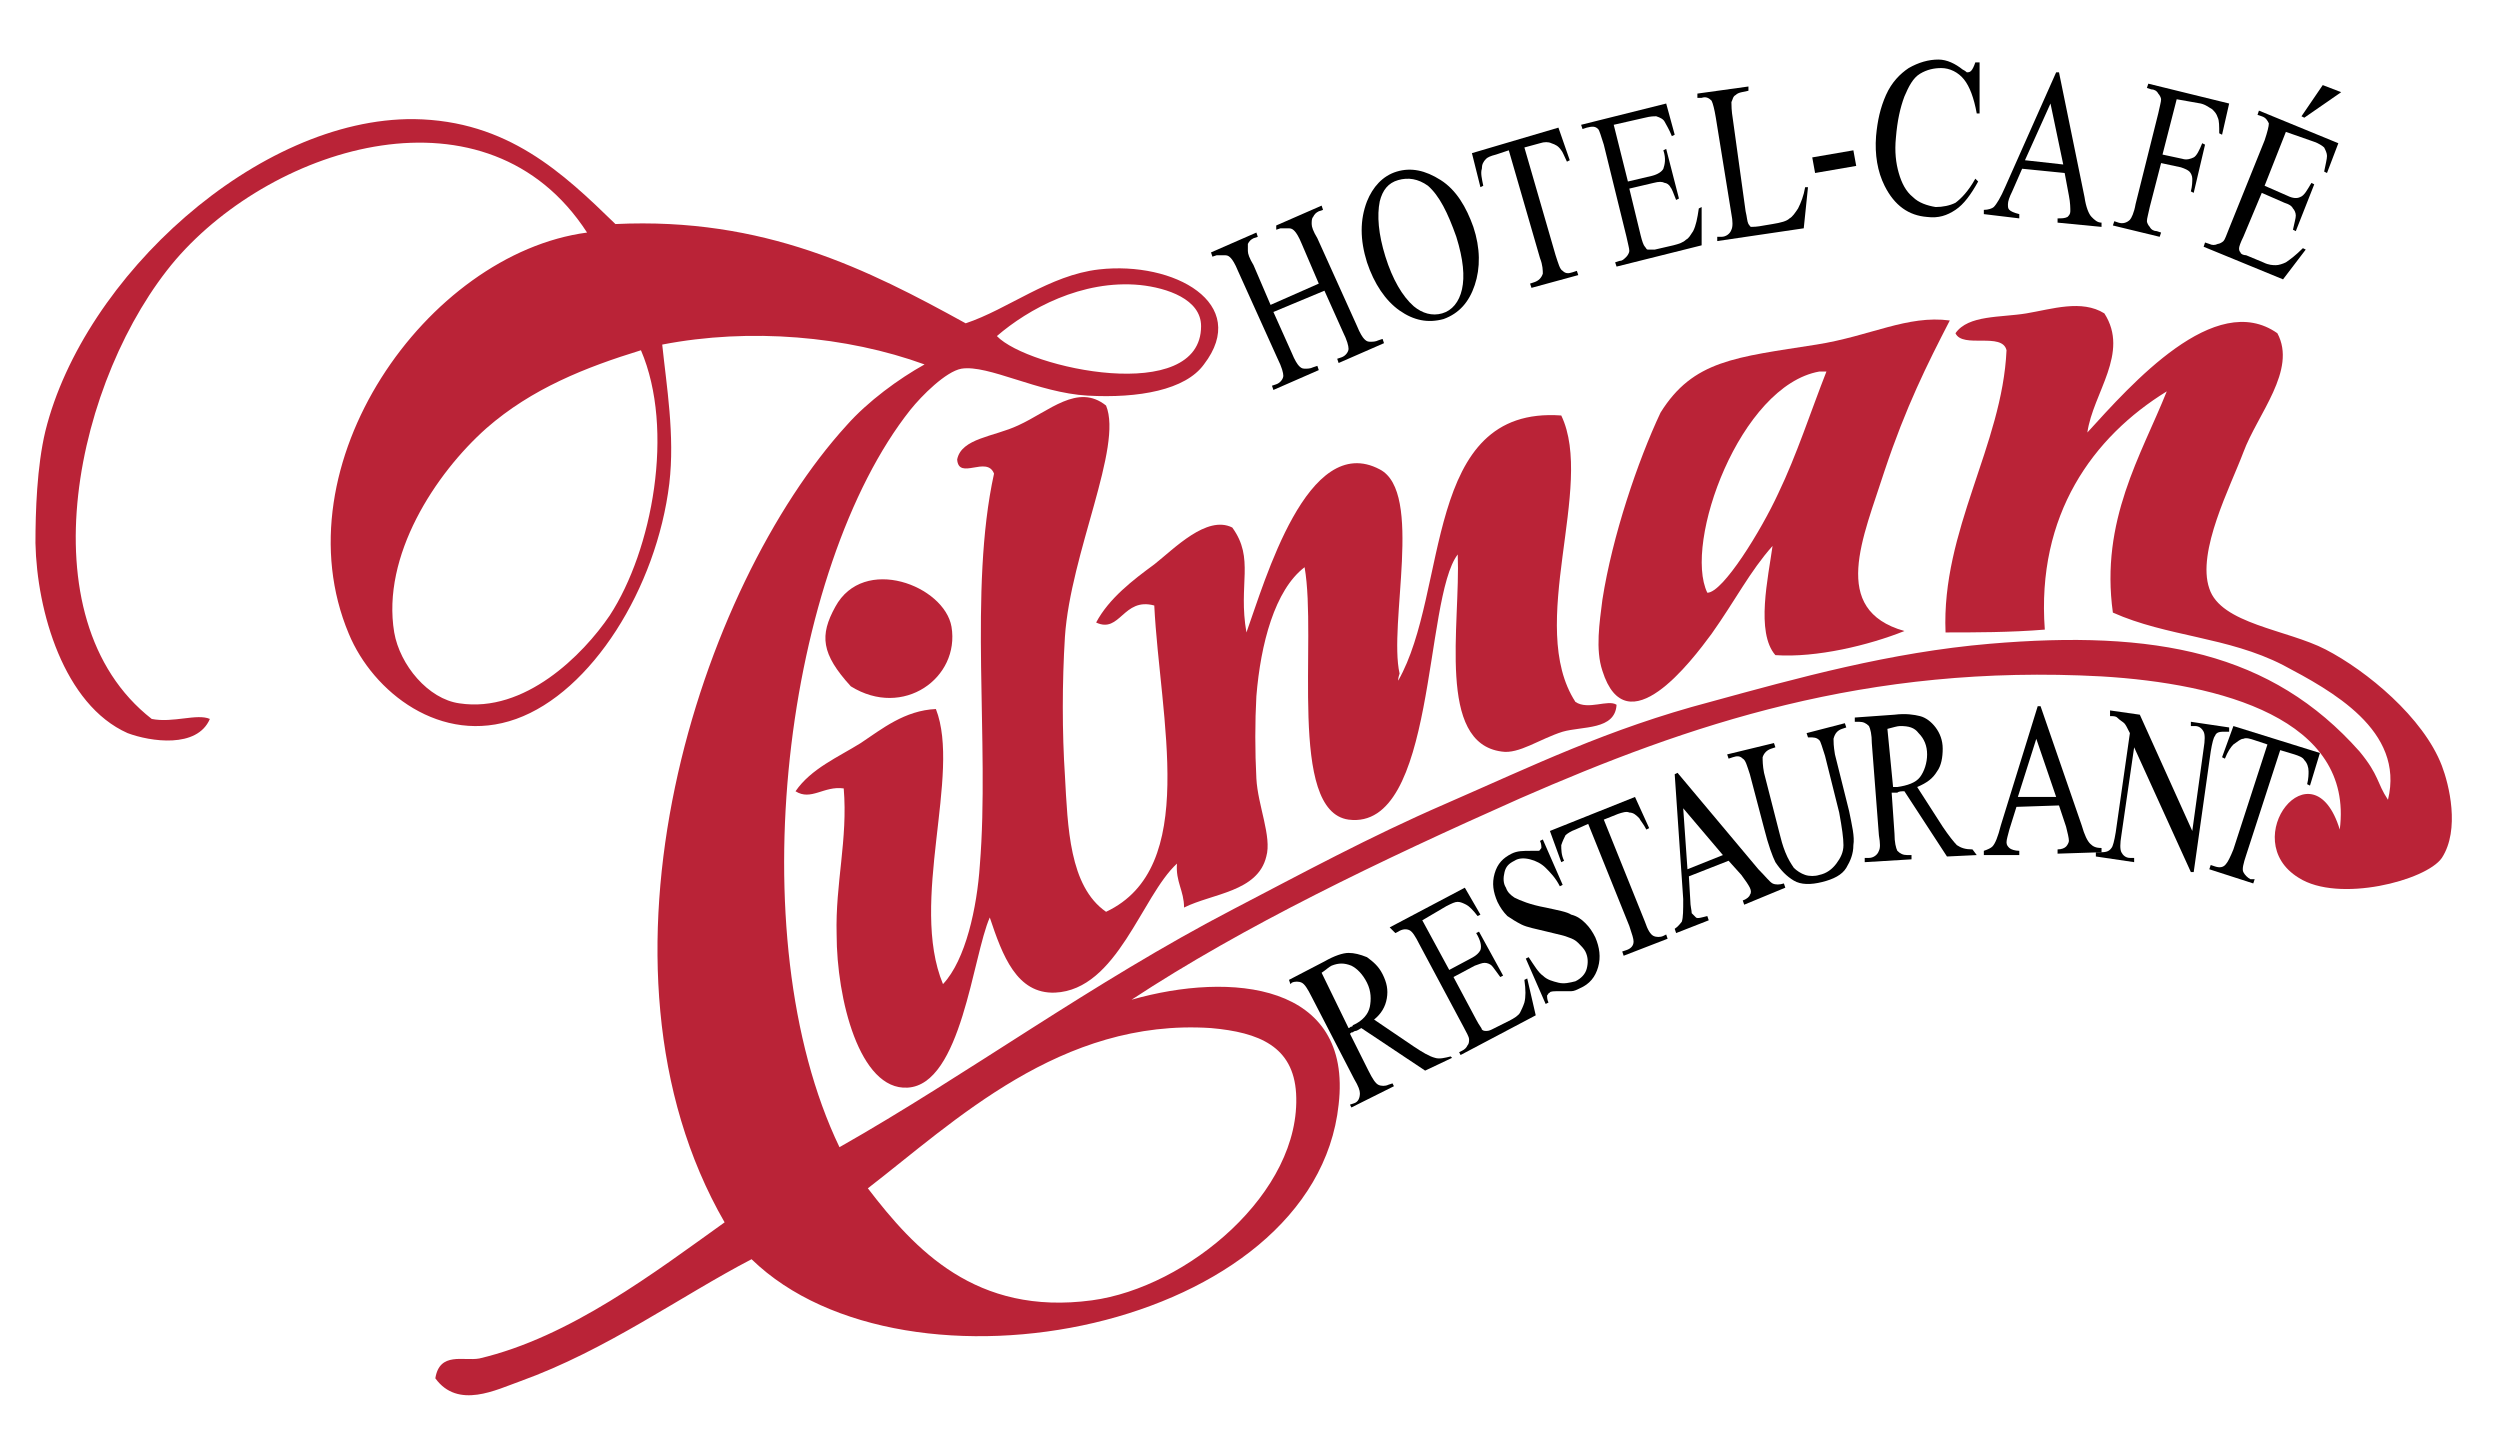 <?xml version="1.0" encoding="utf-8"?>
<!-- Generator: Adobe Illustrator 25.4.1, SVG Export Plug-In . SVG Version: 6.00 Build 0)  -->
<svg version="1.1" id="Ebene_1" xmlns="http://www.w3.org/2000/svg" xmlns:xlink="http://www.w3.org/1999/xlink" x="0px" y="0px"
	 viewBox="0 0 176.3 101.4" style="enable-background:new 0 0 176.3 101.4;" xml:space="preserve">
<style type="text/css">
	.st0{clip-path:url(#SVGID_00000152961747248162136570000016329933263141803400_);fill:#BA2337;}
	.st1{fill:#BA2337;}
</style>
<g>
	<g>
		<defs>
			<rect id="SVGID_1_" x="1.9" y="2.8" width="172.9" height="96.4"/>
		</defs>
		<clipPath id="SVGID_00000116229206755318030390000002224707083077986210_">
			<use xlink:href="#SVGID_1_"  style="overflow:visible;"/>
		</clipPath>
		<path style="clip-path:url(#SVGID_00000116229206755318030390000002224707083077986210_);fill:#BA2337;" d="M68.1,22.8
			c3-1,5.9-3.4,9.4-3.8c5.3-0.6,10.7,2.4,7.4,6.7c-1.3,1.8-4.6,2.4-8.2,2.2c-3.5-0.2-7-2.2-8.9-1.9c-1.1,0.2-2.8,1.9-3.6,2.9
			C55.4,40,52,65.9,59.2,80.9c9-5.1,17.8-11.6,27.8-16.8c4.8-2.5,9.6-5.1,14.9-7.4c6.2-2.7,11.5-5.3,18.7-7.2
			c6.2-1.7,12.7-3.5,19.7-4.1c11.7-1,19.9,0.6,26.1,7.6c1.4,1.7,1.2,2.2,2,3.4c1.2-4.9-4-7.7-7.4-9.5c-3.9-2-8.2-2-12-3.7
			c-0.9-6.5,2-11.1,3.8-15.6c-5.2,3.2-9.2,8.7-8.6,16.8c-2.4,0.2-5,0.2-7,0.2c-0.3-7.2,4-13.2,4.3-19.9c-0.3-1.3-3.1-0.1-3.6-1.2
			c0.9-1.3,3.2-1.1,5-1.4c1.8-0.3,3.9-1,5.5,0c1.8,2.8-0.8,5.6-1.2,8.4c3.1-3.4,9-10.1,13.4-7c1.4,2.6-1.4,5.7-2.4,8.4
			c-0.9,2.4-3.3,7-2.4,9.6c0.8,2.5,5.5,2.9,8.2,4.3c2.9,1.5,6.9,4.8,8.2,8.2c0.5,1.3,1.3,4.5,0,6.5c-1.1,1.6-7.3,3.2-10.1,1.4
			c-4.4-2.7,1-9.6,2.9-3.4c1-7.8-8.4-10.3-16.8-10.8c-16.6-0.9-29.1,3.4-41,8.6c-9.9,4.4-19.5,9-27.4,14.2c7-2,15.6-1.2,14.6,7.4
			C92.7,93.8,63.9,99.4,53,88.8c-5,2.6-10.2,6.4-16.3,8.6c-1.7,0.6-4.4,2-6-0.2c0.3-1.9,2-1.2,3.1-1.4c6.4-1.5,12.4-6.1,17.3-9.6
			C40.6,68,49.4,41.3,59.7,30c1.5-1.7,3.7-3.3,5.5-4.3c-5.5-2-12.3-2.6-18.5-1.4c0.3,2.9,0.9,6.4,0.5,9.8
			c-0.9,7.4-5.5,14.7-10.8,16.6c-5.3,1.9-10.1-1.9-11.8-6c-5-11.9,5.5-26.8,16.8-28.3c-7-10.8-22-6.2-29,1.9
			c-7,8.2-10.8,25.3-1.7,32.4c1.5,0.3,3.2-0.4,4.1,0c-0.9,2.1-4.2,1.6-5.8,1c-4.5-2-6.4-8.6-6.5-13.4c0-2.2,0.1-5.4,0.7-7.9
			C5.9,19.5,18.2,8.3,29.2,8.4c6.6,0.1,10.5,3.8,14.2,7.4C53.9,15.3,61.2,19,68.1,22.8L68.1,22.8z M84.7,23c0-1.9-2.4-2.7-4.3-2.9
			c-4.1-0.4-7.9,1.7-10.1,3.6C72.5,26,84.7,28.6,84.7,23L84.7,23z M34.3,30.2c-3.6,3.2-7.4,9-6.5,14.4c0.4,2.3,2.4,4.7,4.6,5
			c4.6,0.7,8.7-3.4,10.6-6.2c3-4.6,4.6-13.1,2.2-18.7C41.3,25.9,37.5,27.4,34.3,30.2L34.3,30.2z M77,91.7
			c6.7-0.9,14.8-7.6,14.4-14.6c-0.2-3.3-2.6-4.3-6-4.6c-10.6-0.7-18.1,6.6-24.2,11.3C64.5,88.1,68.8,92.8,77,91.7L77,91.7z"/>
	</g>
	<path class="st1" d="M137.5,22.6c-1.6,3.1-3.1,6.1-4.6,10.6c-1.5,4.7-3.9,9.8,1.4,11.3c-2.5,1-6.2,1.9-9.1,1.7
		c-1.4-1.6-0.5-5.5-0.2-7.7c-1.6,1.8-2.6,3.8-4.3,6.2c-1.4,1.9-6,8-7.7,2.6c-0.5-1.5-0.2-3.4,0-5c0.7-4.5,2.5-9.8,4.1-13.2
		c2.3-3.7,5.3-3.9,11-4.8C131.9,23.7,134.5,22.2,137.5,22.6L137.5,22.6z M128.3,26.2c-5.6,1-9.6,12.1-7.9,15.6c1.1,0,3.8-4.4,5-7
		c1.3-2.7,2.3-5.8,3.4-8.6C128.7,26.2,128.5,26.2,128.3,26.2L128.3,26.2z"/>
	<path class="st1" d="M98.6,48c3.6-6.3,1.7-19.4,11.5-18.7c2.4,5-2.5,14.8,1,20.2c0.9,0.6,2.3-0.2,2.9,0.2c-0.1,1.8-2.4,1.5-3.8,1.9
		c-1.6,0.5-3.1,1.6-4.3,1.4c-4.6-0.6-2.9-8.9-3.1-13.9c-2.4,3.1-1.5,19.5-7.7,18.7c-4.3-0.6-2.2-12.7-3.1-17.8
		c-2.1,1.6-3.1,5.4-3.4,9.1c-0.1,1.8-0.1,3.9,0,5.8c0.1,1.9,1.1,4.1,0.7,5.5c-0.6,2.5-3.8,2.6-5.8,3.6c0-1.2-0.6-1.8-0.5-3.1
		c-2.5,2.3-4.2,8.9-8.6,9.1c-2.7,0.1-3.7-2.6-4.6-5.3c-1.2,2.7-2,11.8-5.8,12c-3.4,0.2-5-6.3-5-10.8c-0.1-3.6,0.8-6.7,0.5-10.3
		c-1.4-0.2-2.3,0.9-3.4,0.2c1.1-1.6,3-2.4,4.6-3.4c1.5-1,3.1-2.3,5.3-2.4c1.8,4.6-1.9,13.6,0.5,19.4c1.6-1.7,2.4-5.4,2.6-8.4
		c0.7-8.6-0.8-19.4,1-27.6c-0.5-1.3-2.5,0.5-2.6-1c0.3-1.5,2.6-1.6,4.3-2.4c2.2-1,4.2-3,6.2-1.4c1.2,2.9-2.5,10.4-2.9,16.3
		c-0.2,3.2-0.2,6.8,0,9.8c0.2,3.6,0.3,7.8,2.9,9.6c6.6-3.1,3.8-13.6,3.4-21.6c-2.2-0.6-2.4,2-4.1,1.2c0.9-1.7,2.6-3,4.1-4.1
		c1.4-1.1,3.7-3.5,5.5-2.6c1.6,2.2,0.4,4,1,7.4c1.3-3.6,4.3-14.2,9.4-11.5c3.1,1.6,0.6,10.9,1.4,14.4C98.6,47.8,98.6,47.9,98.6,48
		L98.6,48z"/>
	<path class="st1" d="M60,48.4c-2.1-2.3-2.2-3.6-1.1-5.6c2-3.7,7.7-1.5,8.2,1.4C67.7,47.8,63.7,50.7,60,48.4L60,48.4z"/>
	<path d="M89.6,21.5l3.4-1.5l-1.2-2.8c-0.2-0.5-0.4-0.8-0.5-0.9c-0.1-0.1-0.2-0.2-0.4-0.2c-0.2,0-0.4,0-0.6,0l-0.3,0.1L90,15.9
		l3.2-1.4l0.1,0.3L93,14.9c-0.2,0.1-0.3,0.2-0.4,0.4c-0.1,0.1-0.1,0.3-0.1,0.5c0,0.2,0.1,0.5,0.4,1l2.8,6.2c0.2,0.5,0.4,0.8,0.5,0.9
		c0.1,0.1,0.2,0.2,0.4,0.2c0.2,0,0.4,0,0.6-0.1l0.3-0.1l0.1,0.3l-3.2,1.4l-0.1-0.3l0.3-0.1c0.3-0.1,0.5-0.4,0.5-0.6
		c0-0.2-0.1-0.6-0.4-1.2l-1.3-2.9L89.8,22l1.3,2.9c0.2,0.5,0.4,0.8,0.5,0.9c0.1,0.1,0.2,0.2,0.4,0.2c0.2,0,0.4,0,0.6-0.1l0.3-0.1
		l0.1,0.3l-3.2,1.4l-0.1-0.3l0.3-0.1c0.3-0.1,0.5-0.4,0.5-0.6c0-0.2-0.1-0.6-0.4-1.2l-2.8-6.2c-0.2-0.5-0.4-0.8-0.5-0.9
		c-0.1-0.1-0.2-0.2-0.4-0.2c-0.2,0-0.4,0-0.6,0l-0.3,0.1l-0.1-0.3l3.2-1.4l0.1,0.3l-0.3,0.1c-0.2,0.1-0.3,0.2-0.4,0.4
		C88,17.4,88,17.6,88,17.7c0,0.2,0.1,0.5,0.4,1L89.6,21.5L89.6,21.5z"/>
	<path d="M98.5,12.1c1-0.3,2-0.1,3.1,0.6c1.1,0.7,1.8,1.9,2.3,3.3c0.5,1.5,0.5,2.9,0.1,4.1c-0.4,1.2-1.1,2-2.2,2.4
		c-1.1,0.3-2.1,0.1-3.1-0.6c-1-0.7-1.8-1.9-2.3-3.4c-0.5-1.6-0.5-3,0-4.3C96.8,13.2,97.5,12.4,98.5,12.1L98.5,12.1z M98.6,12.7
		c-0.7,0.2-1.1,0.7-1.3,1.5c-0.2,1-0.1,2.3,0.4,3.9c0.5,1.6,1.2,2.8,2,3.5c0.6,0.5,1.3,0.7,2,0.5c0.7-0.2,1.2-0.8,1.4-1.7
		c0.2-0.9,0.1-2.1-0.4-3.7c-0.6-1.7-1.2-2.9-2-3.6C100,12.6,99.3,12.5,98.6,12.7L98.6,12.7z"/>
	<path d="M109.9,9l0.8,2.3l-0.2,0.1c-0.2-0.4-0.3-0.7-0.4-0.8c-0.2-0.3-0.4-0.4-0.7-0.5c-0.2-0.1-0.5-0.1-0.8,0l-1.1,0.3l2.2,7.6
		c0.2,0.6,0.3,1,0.5,1.1c0.2,0.2,0.4,0.2,0.7,0.1l0.3-0.1l0.1,0.3l-3.3,0.9l-0.1-0.3l0.3-0.1c0.3-0.1,0.5-0.3,0.6-0.6
		c0-0.2,0-0.6-0.2-1.1l-2.2-7.6l-0.9,0.3c-0.4,0.1-0.6,0.2-0.7,0.3c-0.2,0.2-0.3,0.4-0.3,0.7c-0.1,0.3,0,0.7,0.1,1.2l-0.2,0.1
		l-0.6-2.4L109.9,9L109.9,9z"/>
	<path d="M113.8,8.8l1,4l1.7-0.4c0.4-0.1,0.7-0.3,0.8-0.5c0.1-0.3,0.2-0.7,0-1.3l0.2-0.1l0.9,3.5l-0.2,0.1c-0.2-0.5-0.3-0.8-0.4-0.9
		c-0.1-0.2-0.3-0.3-0.4-0.3c-0.2-0.1-0.4-0.1-0.8,0l-1.7,0.4l0.8,3.3c0.1,0.4,0.2,0.7,0.3,0.8c0.1,0.1,0.1,0.2,0.2,0.2
		c0.1,0,0.2,0,0.5,0l1.3-0.3c0.4-0.1,0.7-0.2,0.9-0.4c0.2-0.1,0.3-0.3,0.5-0.6c0.2-0.4,0.3-0.9,0.4-1.6l0.2-0.1l0,2.7l-6,1.5
		l-0.1-0.3l0.3-0.1c0.2,0,0.3-0.1,0.5-0.3c0.1-0.1,0.2-0.3,0.2-0.4c0-0.2-0.1-0.5-0.2-1l-1.6-6.5c-0.2-0.6-0.3-1-0.4-1.1
		c-0.2-0.2-0.4-0.2-0.8-0.1l-0.3,0.1l-0.1-0.3l6-1.5l0.6,2.2l-0.2,0.1c-0.2-0.5-0.4-0.8-0.5-1c-0.1-0.2-0.3-0.3-0.6-0.4
		c-0.2,0-0.4,0-0.8,0.1L113.8,8.8L113.8,8.8z"/>
	<path d="M127.3,13.2l0.2,0l-0.3,2.9l-6.1,0.9l0-0.3l0.3,0c0.3,0,0.6-0.2,0.7-0.5c0.1-0.2,0.1-0.6,0-1.1L121,8.3
		c-0.1-0.6-0.2-1-0.3-1.2c-0.2-0.2-0.4-0.3-0.7-0.2l-0.3,0l0-0.3l3.6-0.5l0,0.3c-0.4,0.1-0.7,0.1-0.9,0.3c-0.2,0.1-0.2,0.3-0.3,0.5
		c0,0.2,0,0.6,0.1,1.2l0.9,6.5c0.1,0.4,0.1,0.7,0.2,0.9c0.1,0.1,0.1,0.2,0.2,0.2c0.1,0,0.4,0,0.9-0.1l0.6-0.1c0.6-0.1,1-0.2,1.2-0.4
		c0.2-0.1,0.4-0.4,0.6-0.7C127,14.3,127.2,13.8,127.3,13.2L127.3,13.2z"/>
	<polygon points="127.8,11.1 130.7,10.6 130.9,11.7 128,12.2 127.8,11.1 	"/>
	<path d="M139.6,4.4L139.6,8l-0.2,0c-0.2-1.1-0.5-1.9-0.9-2.4c-0.4-0.5-1-0.8-1.6-0.8c-0.5,0-1,0.1-1.5,0.4
		c-0.5,0.3-0.8,0.9-1.1,1.6c-0.3,0.8-0.5,1.7-0.6,2.9c-0.1,1,0,1.8,0.2,2.5c0.2,0.7,0.5,1.3,1,1.7c0.4,0.4,1,0.6,1.6,0.7
		c0.5,0,1-0.1,1.4-0.3c0.4-0.3,0.9-0.8,1.4-1.7l0.2,0.2c-0.5,0.9-1,1.6-1.6,2c-0.6,0.4-1.2,0.6-2,0.5c-1.3-0.1-2.3-0.8-3-2.2
		c-0.5-1-0.7-2.2-0.6-3.5c0.1-1.1,0.3-2,0.7-2.9c0.4-0.9,1-1.5,1.6-1.9c0.7-0.4,1.4-0.6,2.1-0.6c0.6,0,1.2,0.3,1.7,0.7
		c0.2,0.1,0.3,0.2,0.3,0.2c0.1,0,0.2,0,0.3-0.1c0.1-0.1,0.2-0.3,0.3-0.6L139.6,4.4L139.6,4.4z"/>
	<path d="M145.6,12.2l-3-0.3l-0.7,1.6c-0.2,0.4-0.3,0.7-0.3,0.9c0,0.2,0,0.3,0.1,0.4c0.1,0.1,0.3,0.2,0.7,0.3l0,0.3l-2.5-0.3l0-0.3
		c0.3,0,0.6-0.1,0.7-0.2c0.2-0.2,0.5-0.7,0.8-1.4l3.6-8.1l0.2,0l1.8,8.8c0.1,0.7,0.3,1.2,0.5,1.4c0.2,0.2,0.4,0.4,0.7,0.4l0,0.3
		l-3.1-0.3l0-0.3c0.3,0,0.5,0,0.7-0.1c0.1-0.1,0.2-0.2,0.2-0.4c0-0.2,0-0.6-0.1-1.1L145.6,12.2L145.6,12.2z M145.5,11.6l-0.9-4.3
		l-1.8,4L145.5,11.6L145.5,11.6z"/>
	<path d="M153.5,7l-1,3.9l1.4,0.3c0.3,0.1,0.6,0,0.8-0.1c0.2-0.1,0.4-0.5,0.6-1l0.2,0.1l-0.8,3.4l-0.2-0.1c0.1-0.4,0.1-0.7,0.1-0.9
		c0-0.2-0.1-0.4-0.2-0.5c-0.1-0.1-0.3-0.2-0.6-0.3l-1.4-0.3l-0.8,3.1c-0.1,0.5-0.2,0.8-0.2,1c0,0.1,0.1,0.3,0.2,0.4
		c0.1,0.2,0.3,0.3,0.5,0.3l0.3,0.1l-0.1,0.3l-3.3-0.8l0.1-0.3l0.3,0.1c0.3,0.1,0.6,0,0.8-0.2c0.1-0.1,0.3-0.5,0.4-1.1l1.6-6.4
		c0.1-0.5,0.2-0.8,0.2-1c0-0.1-0.1-0.3-0.2-0.4c-0.1-0.2-0.3-0.3-0.5-0.3l-0.3-0.1l0.1-0.3l5.7,1.4l-0.5,2.2l-0.2-0.1
		c0-0.5,0-0.9-0.1-1.1c-0.1-0.3-0.2-0.4-0.4-0.6c-0.2-0.1-0.4-0.3-0.8-0.4L153.5,7L153.5,7z"/>
	<path d="M161.2,9.3l-1.5,3.8l1.6,0.7c0.4,0.2,0.7,0.2,0.9,0.1c0.3-0.1,0.5-0.5,0.8-1l0.2,0.1l-1.3,3.3l-0.2-0.1
		c0.1-0.5,0.2-0.8,0.2-1c0-0.2-0.1-0.4-0.2-0.5c-0.1-0.2-0.3-0.3-0.6-0.4l-1.6-0.7l-1.3,3.1c-0.2,0.4-0.3,0.7-0.3,0.8
		c0,0.1,0,0.2,0.1,0.3c0,0.1,0.2,0.2,0.4,0.2l1.2,0.5c0.4,0.2,0.7,0.2,0.9,0.2c0.2,0,0.5-0.1,0.7-0.2c0.3-0.2,0.7-0.5,1.2-1l0.2,0.1
		l-1.6,2.1l-5.6-2.3l0.1-0.3l0.3,0.1c0.2,0.1,0.4,0.1,0.6,0c0.1,0,0.3-0.1,0.4-0.2c0.1-0.1,0.2-0.4,0.4-0.9l2.5-6.2
		c0.2-0.6,0.3-1,0.3-1.2c-0.1-0.2-0.2-0.4-0.5-0.5l-0.3-0.1l0.1-0.3l5.6,2.3l-0.8,2.1l-0.2-0.1c0.1-0.5,0.2-0.9,0.2-1.1
		c0-0.2-0.1-0.4-0.2-0.6c-0.1-0.1-0.4-0.3-0.7-0.4L161.2,9.3L161.2,9.3z M165.1,6.5l-2.6,1.8l-0.2-0.1l1.5-2.2L165.1,6.5L165.1,6.5z
		"/>
	<path d="M102.4,74.6l-1.9,0.9l-4.5-3c-0.2,0.1-0.3,0.2-0.4,0.2c0,0-0.1,0-0.2,0.1c-0.1,0-0.1,0-0.2,0.1l1.3,2.6
		c0.3,0.6,0.5,0.9,0.7,1c0.2,0.1,0.5,0.1,0.7,0l0.3-0.1l0.1,0.2l-3,1.5l-0.1-0.2l0.3-0.1c0.3-0.1,0.4-0.4,0.4-0.7
		c0-0.2-0.1-0.5-0.4-1l-3-5.8c-0.3-0.6-0.5-0.9-0.7-1c-0.2-0.1-0.5-0.1-0.7,0L91,69.4l-0.1-0.3l2.5-1.3c0.7-0.4,1.3-0.6,1.7-0.6
		c0.4,0,0.8,0.1,1.3,0.3c0.4,0.3,0.8,0.6,1.1,1.2c0.3,0.6,0.4,1.1,0.3,1.7c-0.1,0.6-0.4,1.1-0.9,1.5l2.8,1.9
		c0.6,0.4,1.1,0.7,1.5,0.8c0.3,0.1,0.7,0,1.1-0.1L102.4,74.6L102.4,74.6z M95.1,72.5c0.1,0,0.1-0.1,0.2-0.1c0,0,0.1,0,0.1-0.1
		c0.7-0.3,1.1-0.8,1.2-1.3c0.1-0.5,0.1-1.1-0.2-1.7c-0.3-0.6-0.7-1-1.1-1.2c-0.5-0.2-0.9-0.2-1.4,0c-0.2,0.1-0.4,0.3-0.7,0.5
		L95.1,72.5L95.1,72.5z"/>
	<path d="M100.3,64.9l1.9,3.5l1.5-0.8c0.4-0.2,0.6-0.4,0.7-0.6c0.1-0.3,0-0.7-0.3-1.2l0.2-0.1l1.7,3.1l-0.2,0.1
		c-0.3-0.4-0.5-0.7-0.6-0.8c-0.1-0.1-0.3-0.2-0.5-0.2c-0.2,0-0.4,0.1-0.7,0.2l-1.5,0.8l1.6,3c0.2,0.4,0.4,0.6,0.4,0.7
		c0.1,0.1,0.2,0.1,0.3,0.1c0.1,0,0.2,0,0.4-0.1l1.2-0.6c0.4-0.2,0.7-0.4,0.8-0.6c0.1-0.2,0.2-0.4,0.3-0.7c0.1-0.4,0.1-0.9,0-1.6
		l0.2-0.1l0.6,2.6l-5.3,2.8l-0.1-0.2l0.2-0.1c0.2-0.1,0.3-0.2,0.4-0.4c0.1-0.1,0.1-0.3,0.1-0.4c0-0.2-0.2-0.5-0.4-0.9l-3.1-5.8
		c-0.3-0.6-0.5-0.9-0.7-1c-0.2-0.1-0.5-0.1-0.8,0.1l-0.2,0.1L98,65.4l5.3-2.8l1.1,1.9l-0.2,0.1c-0.3-0.4-0.6-0.7-0.8-0.8
		c-0.2-0.1-0.4-0.2-0.6-0.2c-0.2,0-0.4,0.1-0.8,0.3L100.3,64.9L100.3,64.9z"/>
	<path d="M108.8,59.2l1.4,3.2l-0.2,0.1c-0.3-0.6-0.7-1-1-1.3c-0.3-0.3-0.7-0.5-1.1-0.6c-0.4-0.1-0.8-0.1-1.1,0.1
		c-0.4,0.2-0.6,0.4-0.7,0.8c-0.1,0.4-0.1,0.8,0.1,1.1c0.1,0.3,0.3,0.5,0.6,0.7c0.4,0.2,1.1,0.5,2.2,0.7c0.9,0.2,1.5,0.3,1.8,0.5
		c0.4,0.1,0.7,0.3,1,0.6c0.3,0.3,0.5,0.6,0.7,1c0.3,0.7,0.4,1.4,0.2,2.1c-0.2,0.7-0.6,1.2-1.3,1.5c-0.2,0.1-0.4,0.2-0.6,0.2
		c-0.1,0-0.4,0-0.8,0c-0.4,0-0.7,0-0.7,0.1c-0.1,0-0.1,0.1-0.2,0.2c0,0.1,0,0.3,0.1,0.5l-0.2,0.1l-1.4-3.2l0.2-0.1
		c0.4,0.6,0.7,1.1,1,1.3c0.3,0.3,0.7,0.4,1.1,0.5c0.4,0.1,0.8,0,1.2-0.1c0.4-0.2,0.7-0.5,0.8-0.9c0.1-0.4,0.1-0.8-0.1-1.2
		c-0.1-0.2-0.3-0.4-0.5-0.6c-0.2-0.2-0.4-0.3-0.7-0.4c-0.2-0.1-0.7-0.2-1.5-0.4c-0.8-0.2-1.4-0.3-1.8-0.5c-0.4-0.2-0.7-0.4-1-0.6
		c-0.3-0.3-0.5-0.6-0.7-1c-0.3-0.7-0.4-1.3-0.2-2c0.2-0.7,0.6-1.1,1.2-1.4C107,60,107.4,60,108,60c0.2,0,0.4,0,0.5,0
		c0.1,0,0.1-0.1,0.2-0.2c0-0.1,0-0.3-0.1-0.5L108.8,59.2L108.8,59.2z"/>
	<path d="M115.3,56.2l1,2.2l-0.2,0.1c-0.2-0.4-0.4-0.6-0.5-0.8c-0.2-0.2-0.4-0.4-0.7-0.4c-0.2-0.1-0.5,0-0.8,0.1l-1,0.4L116,65
		c0.2,0.6,0.4,0.9,0.6,1c0.2,0.1,0.5,0.1,0.7,0l0.2-0.1l0.1,0.3l-3.1,1.2l-0.1-0.3l0.3-0.1c0.3-0.1,0.5-0.3,0.5-0.6
		c0-0.2-0.1-0.5-0.3-1.1l-2.9-7.2l-0.9,0.4c-0.3,0.1-0.6,0.3-0.7,0.4c-0.1,0.2-0.2,0.4-0.3,0.7c0,0.3,0,0.7,0.2,1.1l-0.2,0.1
		l-0.8-2.2L115.3,56.2L115.3,56.2z"/>
	<path d="M121.9,60.7l-2.8,1.1l0.1,1.7c0,0.4,0.1,0.7,0.1,0.9c0.1,0.1,0.2,0.2,0.3,0.3c0.1,0.1,0.4,0,0.8-0.1l0.1,0.3l-2.3,0.9
		l-0.1-0.3c0.3-0.2,0.4-0.4,0.5-0.5c0.1-0.3,0.1-0.8,0.1-1.6l-0.6-8.8l0.2-0.1l5.7,6.8c0.5,0.5,0.8,0.9,1,1c0.2,0.1,0.5,0.1,0.8,0
		l0.1,0.3l-2.9,1.2l-0.1-0.3c0.3-0.1,0.5-0.3,0.5-0.4c0.1-0.1,0.1-0.3,0-0.5c-0.1-0.2-0.3-0.5-0.6-0.9L121.9,60.7L121.9,60.7z
		 M121.5,60.3l-2.8-3.3l0.3,4.3L121.5,60.3L121.5,60.3z"/>
	<path d="M127.5,52l-0.1-0.3l2.7-0.7l0.1,0.3l-0.3,0.1c-0.3,0.1-0.5,0.3-0.6,0.7c0,0.2,0,0.5,0.1,1.1l1,4c0.2,1,0.4,1.8,0.3,2.4
		c0,0.6-0.2,1.1-0.5,1.6c-0.3,0.5-0.9,0.8-1.7,1c-0.8,0.2-1.5,0.2-2-0.1c-0.5-0.3-0.9-0.7-1.3-1.3c-0.2-0.4-0.5-1.2-0.8-2.4l-1-3.8
		c-0.2-0.6-0.3-1-0.5-1.1c-0.2-0.2-0.4-0.2-0.7-0.1l-0.3,0.1l-0.1-0.3l3.3-0.8l0.1,0.3l-0.3,0.1c-0.3,0.1-0.5,0.3-0.6,0.6
		c0,0.2,0,0.6,0.1,1.1l1.1,4.3c0.1,0.4,0.2,0.8,0.4,1.3c0.2,0.5,0.4,0.8,0.6,1.1c0.2,0.2,0.5,0.4,0.8,0.5c0.3,0.1,0.7,0.1,1,0
		c0.5-0.1,0.9-0.4,1.2-0.8c0.3-0.4,0.5-0.8,0.5-1.3c0-0.5-0.1-1.2-0.3-2.3l-1-4c-0.2-0.6-0.3-1-0.4-1.1c-0.2-0.2-0.4-0.2-0.7-0.2
		L127.5,52L127.5,52z"/>
	<path d="M139.4,60.3l-2.1,0.1l-3-4.6c-0.2,0-0.4,0-0.5,0.1c-0.1,0-0.1,0-0.2,0c-0.1,0-0.1,0-0.2,0l0.2,2.9c0,0.6,0.1,1,0.2,1.2
		c0.2,0.2,0.4,0.3,0.7,0.3l0.3,0l0,0.3l-3.3,0.2l0-0.3l0.3,0c0.3,0,0.6-0.2,0.7-0.5c0.1-0.2,0.1-0.5,0-1.1l-0.5-6.5
		c0-0.6-0.1-1-0.2-1.2c-0.2-0.2-0.4-0.3-0.7-0.3l-0.3,0l0-0.3l2.8-0.2c0.8-0.1,1.4,0,1.8,0.1c0.4,0.1,0.8,0.4,1.1,0.8
		c0.3,0.4,0.5,0.9,0.5,1.5c0,0.6-0.1,1.2-0.4,1.6c-0.3,0.5-0.7,0.8-1.4,1.1l1.8,2.8c0.4,0.6,0.8,1.1,1,1.3c0.3,0.2,0.6,0.3,1.1,0.3
		L139.4,60.3L139.4,60.3z M133.5,55.5c0.1,0,0.1,0,0.2,0c0.1,0,0.1,0,0.1,0c0.7-0.1,1.3-0.3,1.6-0.7c0.3-0.4,0.5-1,0.5-1.6
		c0-0.6-0.2-1.1-0.6-1.5c-0.3-0.4-0.7-0.5-1.3-0.5c-0.2,0-0.5,0.1-0.9,0.2L133.5,55.5L133.5,55.5z"/>
	<path d="M145.2,56.8l-3,0.1l-0.5,1.6c-0.1,0.4-0.2,0.7-0.2,0.9c0,0.2,0.1,0.3,0.2,0.4c0.1,0.1,0.4,0.2,0.7,0.2l0,0.3l-2.5,0l0-0.3
		c0.3-0.1,0.5-0.2,0.6-0.3c0.2-0.2,0.4-0.7,0.6-1.5l2.6-8.4l0.2,0l2.9,8.4c0.2,0.7,0.4,1.1,0.6,1.3c0.2,0.2,0.4,0.3,0.8,0.3l0,0.3
		l-3.1,0.1l0-0.3c0.3,0,0.5-0.1,0.6-0.2c0.1-0.1,0.2-0.3,0.2-0.4c0-0.2-0.1-0.6-0.2-1L145.2,56.8L145.2,56.8z M145,56.2l-1.4-4.1
		l-1.3,4.1L145,56.2L145,56.2z"/>
	<path d="M148.8,50.1l2.1,0.3l3.7,8.2l0.8-5.8c0.1-0.6,0.1-1,0-1.2c-0.1-0.2-0.3-0.4-0.6-0.4l-0.3,0l0-0.3l2.7,0.4l0,0.3l-0.3,0
		c-0.3,0-0.6,0-0.7,0.3c-0.1,0.1-0.2,0.5-0.3,1.1l-1.2,8.5l-0.2,0l-4-8.8l-0.9,6.2c-0.1,0.6-0.1,1,0,1.2c0.1,0.2,0.3,0.4,0.6,0.4
		l0.3,0l0,0.3l-2.7-0.4l0-0.3l0.3,0c0.3,0,0.6,0,0.8-0.3c0.1-0.1,0.2-0.5,0.3-1.1l1-7c-0.2-0.4-0.3-0.6-0.4-0.7
		c-0.1-0.1-0.3-0.2-0.5-0.4c-0.1-0.1-0.3-0.1-0.5-0.1L148.8,50.1L148.8,50.1z"/>
	<path d="M163.6,53.1l-0.7,2.3l-0.2-0.1c0.1-0.4,0.1-0.7,0.1-0.9c0-0.3-0.1-0.6-0.3-0.8c-0.1-0.2-0.4-0.3-0.7-0.4l-1-0.3l-2.4,7.4
		c-0.2,0.6-0.3,1-0.2,1.2c0.1,0.2,0.3,0.4,0.5,0.5L159,62l-0.1,0.3l-3.1-1l0.1-0.3l0.3,0.1c0.3,0.1,0.6,0.1,0.8-0.2
		c0.1-0.1,0.3-0.5,0.5-1l2.4-7.4l-0.9-0.3c-0.3-0.1-0.6-0.2-0.8-0.1c-0.2,0-0.4,0.2-0.7,0.4c-0.2,0.2-0.4,0.5-0.6,1l-0.2-0.1
		l0.8-2.2L163.6,53.1L163.6,53.1z"/>
</g>
</svg>
